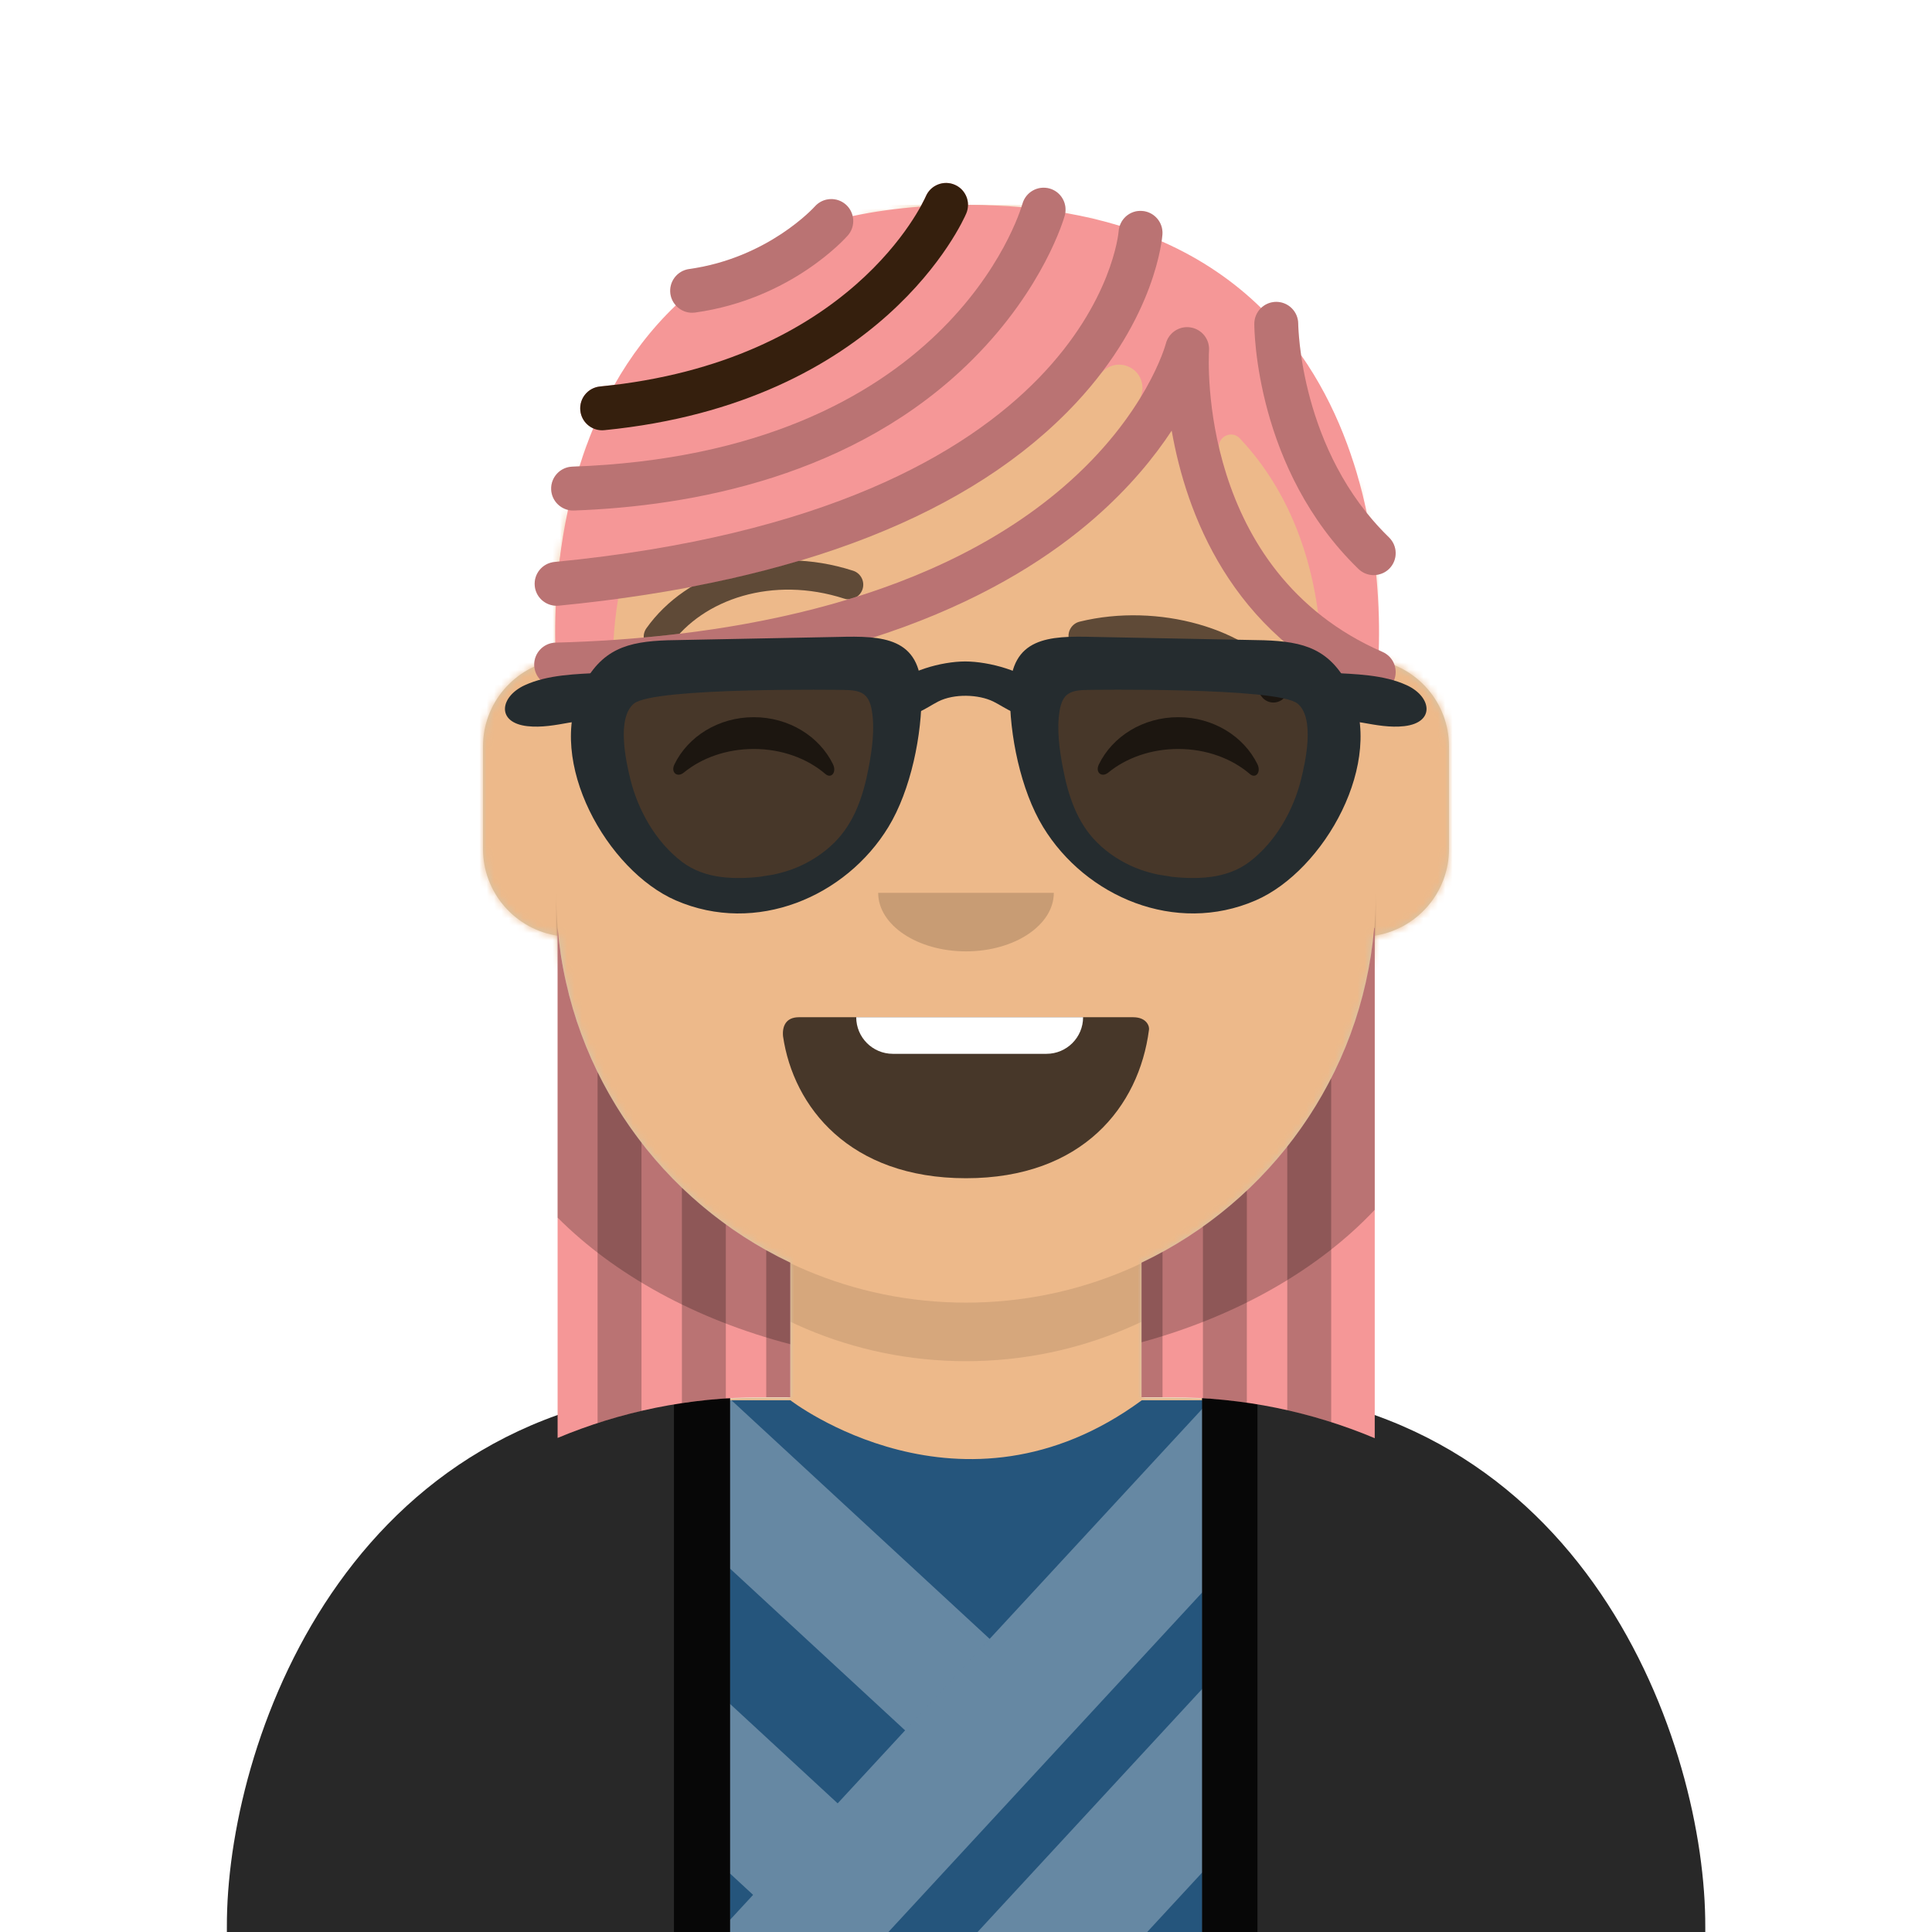 <svg xmlns="http://www.w3.org/2000/svg" xmlns:dc="http://purl.org/dc/elements/1.1/" xmlns:ns2="http://design.blush" xmlns:ns4="http://creativecommons.org/ns#" xmlns:rdf="http://www.w3.org/1999/02/22-rdf-syntax-ns#" xmlns:xlink="http://www.w3.org/1999/xlink" width="264px" height="264px" viewBox="0 8 264 264" version="1.1">
    <title id="transparent_Title">Avataaar/Default</title>
    <desc>Created with python_avatars</desc>
    <defs>
        <path d="M100,0 C130.928,-5.68137151e-15 156,25.072 156,56 L156.001,62.166 C161.676,63.119 166,68.054 166,74 L166,88 C166,94.052 161.519,99.058 155.694,99.881 C153.628,119.686 141.238,136.422 124.001,144.61 L124,163 L128,163 C167.765,163 200,195.235 200,235 L200,244 L0,244 L0,235 C-4.86974701e-15,195.235 32.235,163 72,163 L76,163 L76,144.611 C58.763,136.422 46.372,119.687 44.305,99.881 C38.481,99.058 34,94.052 34,88 L34,74 C34,68.054 38.325,63.118 44,62.166 L44,56 C44,25.072 69.072,5.68137151e-15 100,0 Z" id="transparent_path-1" />
        <path d="M83,36.348 C83,52.629 105.162,65.828 132.5,65.828 C159.838,65.828 182,52.629 182,36.348 C182,34.985 181.845,33.645 181.544,32.331 C210.784,41.488 232,68.792 232,101.052 L232,110 L32,110 L32,101.052 C32,68.397 53.739,40.82 83.534,32.002 C83.182,33.421 83,34.871 83,36.348 Z" id="transparent_path-3" />
        <rect id="transparent_path-5" x="0" y="0" width="264" height="280" />
        <path d="M74,0 C114.869,0 148,33.131 148,74 L148,84.148 L148,197.608 C135.525,187.237 119.491,181 102,181 L102,181 L98,181 L98,162.611 C115.531,154.283 128.048,137.115 129.791,116.867 C135.569,116.002 140,111.019 140,105 L140,105 L140,92 C140,87.354 137.359,83.324 133.497,81.33 C132.724,81.05 131.952,80.748 131.181,80.426 C130.795,80.32 130.401,80.233 130,80.166 L130,80.166 L130,79.917 C117.224,74.234 104.878,63.071 96.11,47.885 C93.175,42.801 90.831,37.595 89.066,32.397 C80.431,42.941 67.745,53.602 52.342,62.495 C42.778,68.017 33.147,72.291 24,75.266 L24,137.247 C29.602,148.318 38.773,157.278 50,162.611 L50,162.611 L50,181 L46,181 C38.327,181 30.935,182.2 24,184.423 L24,230 C24,244.106 13.569,255.776 0,257.716 L0,74 C0,33.131 33.131,0 74,0 Z" id="transparent_path-7" />
    </defs>
    <g id="transparent_Avataaar/Default" stroke="none" stroke-width="1" fill="none" fill-rule="evenodd">
        <g id="transparent_Body" transform="translate(32, 36)">
            <mask id="transparent_mask-2" fill="white">
                <use xlink:href="#transparent_path-1" />
            </mask>
            <use fill="#D0C6AC" xlink:href="#transparent_path-1" />
            <g id="transparent_Skin-Color" mask="url(#transparent_mask-2)" fill="#EDB98A">
                <g transform="translate(-32, 0)" id="transparent_Color">
                    <rect x="0" y="0" width="264" height="244" />
                </g>
            </g>
            <path d="M44,94 C44,124.928 69.072,150 100,150 C130.928,150 156,124.928 156,94 L156,94 L156,102 C156,132.928 130.928,158 100,158 C69.072,158 44,132.928 44,102 Z" id="transparent_Neck-Shadow" fill-opacity="0.1" fill="#000000" mask="url(#transparent_mask-2)" />
        </g>
        <g id="transparent_Clothing" transform="translate(0, 170)">
            
        <g id="jedi_robe_Clothing/Jedi robe" stroke="none" stroke-width="1" fill="none" fill-rule="evenodd">
        <g id="jedi_robe_Robe" transform="translate(31, 27.5)">
            <path d="M77,1.839 C77,1.839 100.415,19.93 125.026,1.839 L144.732,1.839 L146.639,82.839 L53.79,82.839 L56.462,1.839 L77,1.839 Z" id="jedi_robe_Fabric-Color" fill="#25557C" ns2:color="Top-500" />
            <path d="M144.732,1.839 L145.05,15.36 L82.694,82.839 L59.513,82.839 L134.365,1.839 L144.732,1.839 Z M145.353,28.215 L145.928,52.677 L118.056,82.839 L94.876,82.839 L145.353,28.215 Z M55.498,31.08 L83.463,56.922 L71.908,69.426 L54.756,53.575 L55.498,31.08 Z M68.946,1.839 L104.232,34.446 L92.678,46.949 L56.09,13.138 L56.462,1.839 L68.946,1.839 Z" id="jedi_robe_Combined-Shape" fill-opacity=".3" fill="#FFF" />
            <path d="M0.009,72.647 L0.001,73.838 L0.001,82.838 L68.746,82.838 L68.746,0 C17.413,0 0.42,47.304 0.009,72.647" id="jedi_robe_Fill-14" fill="#282828" />
            <path d="M61.093,0.538 L61.093,82.839 L68.746,82.839 L68.746,0 C66.085,0 63.535,0.185 61.093,0.538" id="jedi_robe_Fill-17" fill="#070707" />
            <path d="M202.01,72.647 L202.02,73.838 L202.02,82.838 L133.274,82.837 L133.274,0 C184.607,0 201.599,47.304 202.01,72.647" id="jedi_robe_Fill-20" fill="#282828" />
            <path d="M140.827,0.538 L140.827,82.838 L133.274,82.838 L133.274,0 C135.9,0 138.417,0.185 140.827,0.538" id="jedi_robe_Fill-23" fill="#070707" />
        </g>
    </g>
</g>
        <g id="transparent_Face" transform="translate(76, 82)" fill="#000000">
            <g id="transparent_Mouth" transform="translate(2, 52)">    
                
            <g id="big_smile_Mouth/Big Smile" stroke="none" stroke-width="1" fill="none" fill-rule="evenodd"><path d="M29,15.609 C30.41,25.231 38.062,35 54,35 C69.938,35 77.646,25.183 79,14.739 C79.101,14.34 78.775,13 76.826,13 C56.838,13 41.74,13 31.174,13 C29.383,13 28.87,14.24 29,15.609 Z" id="big_smile_Mouth" fill-opacity=".7" fill="#000" /><path d="M70,13 C70,15.761 67.761,18 65,18 L44,18 C41.239,18 39,15.761 39,13 L70,13 Z" id="big_smile_Path" fill="#FFF" /></g></g>
            <g id="transparent_Nose" transform="translate(28, 40)" fill-opacity="0.16">
                
            <g id="default_Nose/Default" stroke="none" stroke-width="1" fill="none" fill-rule="evenodd" fill-opacity="0.16">
        <path d="M16,8 C16,12.418 21.373,16 28,16 L28,16 C34.627,16 40,12.418 40,8" id="default_Nose" fill="#000000" />
    </g>
</g>
            <g id="transparent_Eyes" transform="translate(0, 8)">
                
            <g id="happy_Eyes/Happy-😁" stroke="none" stroke-width="1" fill="none" fill-rule="evenodd" fill-opacity="0.6">
        <path d="M16.16,22.447 C18.007,18.649 22.164,16 26.998,16 C31.814,16 35.959,18.63 37.815,22.407 C38.367,23.529 37.582,24.447 36.791,23.767 C34.34,21.66 30.859,20.344 26.998,20.344 C23.257,20.344 19.874,21.579 17.438,23.572 C16.547,24.3 15.62,23.558 16.16,22.447 Z" id="happy_Squint" fill="#000000" />
        <path d="M74.16,22.447 C76.007,18.649 80.164,16 84.998,16 C89.814,16 93.959,18.63 95.815,22.407 C96.367,23.529 95.582,24.447 94.791,23.767 C92.34,21.66 88.859,20.344 84.998,20.344 C81.257,20.344 77.874,21.579 75.438,23.572 C74.547,24.3 73.62,23.558 74.16,22.447 Z" id="happy_Squint" fill="#000000" />
    </g>
</g>
            <g id="transparent_Eyebrow" fill-opacity="0.6">
                
            <g id="up_down_Eyebrow/Outline/Up-Down" stroke="none" stroke-width="1" fill="none" fill-rule="evenodd" fill-opacity="0.6">
        <path d="M15.591,14.162 C20.087,7.836 29.603,4.654 39.347,7.796 C40.399,8.135 41.526,7.557 41.865,6.506 C42.204,5.455 41.626,4.328 40.575,3.989 C29.167,0.31 17.836,4.099 12.331,11.845 C11.691,12.745 11.902,13.994 12.803,14.634 C13.703,15.274 14.952,15.062 15.591,14.162 Z" id="up_down_Eyebrow" fill="#000000" fill-rule="nonzero" />
        <path d="M73.638,21.158 C77.553,15.649 88.285,12.56 97.53,14.83 C98.603,15.094 99.686,14.438 99.95,13.365 C100.213,12.292 99.557,11.209 98.484,10.946 C87.748,8.309 75.319,11.886 70.377,18.841 C69.737,19.741 69.948,20.99 70.849,21.629 C71.749,22.269 72.998,22.058 73.638,21.158 Z" id="up_down_Eyebrow" fill="#000000" fill-rule="nonzero" transform="translate(85.008, 16.038) scale(-1, 1) translate(-85.008, -16.038) " />
    </g>
</g>
        </g>
        <g id="transparent_Top">
            
   <defs id="twist_long_hair_2_defs6">
      <filter id="twist_long_hair_2_hairstyletwist-long-hair-2-filter-3">
         <feColorMatrix in="SourceGraphic" values="0 0 0 0 0 0 0 0 0 0 0 0 0 0 0 0 0 0 0.24 0" id="twist_long_hair_2_feColorMatrix2" />
      </filter>
      <path d="M264,0 L264,280 L232,280 L232,271 C232,231.235 199.765,199 160,199 L160,199 L156,199 L156.001,180.61 C173.531,172.282 186.048,155.114 187.791,134.867 C193.569,134.003 198,129.019 198,123 L198,123 L198,110 C198,104.054 193.676,99.119 188.001,98.166 L188,92 C188,61.072 162.928,36 132,36 C101.072,36 76,61.072 76,92 L76,92 L76,98.166 C70.325,99.118 66,104.054 66,110 L66,110 L66,123 C66,129.019 70.431,134.003 76.209,134.867 C77.952,155.115 90.469,172.283 108,180.611 L108,199 L104,199 C64.633,199 32.645,230.594 32.01,269.809 L32,271 L32,280 L0,280 L0,0 L264,0 Z" id="twist_long_hair_2_hairstyletwist-long-hair-2-path-1" />
   </defs>
   <g id="twist_long_hair_2_Hairstyle/Twist Long hair 2" stroke="none" stroke-width="1" fill="none" fill-rule="evenodd" transform="translate(-1, 0)">
      <g id="twist_long_hair_2_template-for-hairstyles" opacity=".184" transform="translate(1, 0)">
         <mask id="twist_long_hair_2_hairstyletwist-long-hair-2-mask-2" fill="#fff">
            <use xlink:href="#twist_long_hair_2_hairstyletwist-long-hair-2-path-1" id="twist_long_hair_2_use8" />
         </mask>
         <g id="twist_long_hair_2_Mask-Hair" />
      </g>
      <path id="twist_long_hair_2_Hair-Color" d="M 56.801 0.801 C 55.634 0.792 54.517 1.47 54.021 2.605 C 53.967 2.73 53.732 3.244 53.295 4.033 C 49.988 4.278 46.898 4.716 44.01 5.322 C 43.872 4.734 43.563 4.179 43.076 3.75 C 41.835 2.659 39.94 2.78 38.844 4.016 C 38.782 4.086 32.49 11.056 21.666 12.564 C 20.025 12.792 18.878 14.308 19.107 15.949 C 19.192 16.561 19.464 17.099 19.846 17.527 C 16.389 20.83 13.637 24.524 11.457 28.381 C 10.804 28.461 10.158 28.545 9.488 28.611 C 7.839 28.774 6.636 30.244 6.799 31.893 C 6.908 33.004 7.613 33.902 8.564 34.328 C 7.846 36.057 7.225 37.795 6.686 39.521 C 6.359 39.535 6.038 39.552 5.707 39.564 C 4.052 39.622 2.756 41.011 2.814 42.668 C 2.863 44.046 3.838 45.167 5.117 45.473 C 4.589 47.917 4.211 50.284 3.943 52.521 C 3.715 52.543 3.496 52.571 3.268 52.592 C 1.619 52.753 0.412 54.218 0.572 55.867 C 0.719 57.38 1.966 58.511 3.443 58.566 C 3.358 60.459 3.348 62.158 3.377 63.615 C 1.743 63.683 0.459 65.046 0.5 66.688 C 0.544 68.344 1.899 69.641 3.578 69.609 C 3.676 69.606 3.771 69.601 3.869 69.598 C 5.349 77.451 10.11 77.348 11.076 69.275 C 46.506 67.037 66.444 55.878 77.084 46.578 C 81.877 42.39 85.254 38.224 87.607 34.641 C 89.339 44.518 94.27 58.576 108.072 67.246 C 108.414 76.853 113.383 77.976 115.207 70.633 L 115.211 70.633 C 116.369 70.633 117.471 69.957 117.963 68.828 C 118.625 67.309 117.93 65.543 116.412 64.881 C 116.235 64.803 116.072 64.717 115.898 64.639 C 115.985 62.051 115.957 58.479 115.557 54.355 C 116.221 54.278 116.865 53.996 117.367 53.479 C 118.52 52.289 118.49 50.389 117.301 49.236 C 116.194 48.163 115.188 47.045 114.271 45.902 C 112.794 38.861 110.096 31.179 105.289 24.324 C 104.919 21.759 104.896 20.123 104.895 20.047 C 104.893 18.391 103.551 17.049 101.895 17.049 C 101.092 17.049 100.364 17.37 99.826 17.885 C 96.165 14.306 91.69 11.174 86.229 8.777 C 86.311 8.223 86.337 7.89 86.342 7.818 C 86.452 6.165 85.202 4.735 83.549 4.625 C 82.154 4.525 80.939 5.399 80.516 6.658 C 78.186 5.943 75.701 5.353 73.059 4.895 C 73.286 3.419 72.394 1.977 70.922 1.561 C 69.33 1.113 67.674 2.04 67.221 3.629 C 67.199 3.703 67.148 3.869 67.068 4.111 C 64.747 3.907 62.317 3.8 59.773 3.797 C 59.772 2.638 59.095 1.537 57.963 1.047 C 57.584 0.883 57.19 0.804 56.801 0.801 z M 80.498 25.629 C 80.828 25.637 81.161 25.697 81.484 25.814 C 81.504 25.821 81.523 25.829 81.543 25.836 C 83.436 26.524 84.19 28.777 83.125 30.486 C 80.985 33.918 77.704 38.132 72.771 42.375 C 55.824 56.951 31.291 61.896 11.336 63.242 C 11.434 61.545 11.627 59.641 11.969 57.604 C 40.514 53.741 61.562 44.763 74.555 30.836 C 75.804 29.497 76.917 28.171 77.914 26.869 C 78.541 26.051 79.508 25.604 80.498 25.629 z M 95.938 35.188 C 96.282 35.233 96.623 35.393 96.908 35.695 C 103.974 43.179 106.68 52.426 107.613 59.562 C 99.596 53.072 95.853 44.376 94.125 37.164 C 93.834 35.951 94.903 35.052 95.938 35.188 z M 3.695 102.596 L 3.695 172.289 C 12.246 168.707 21.635 166.729 31.486 166.729 L 35.486 166.729 L 35.486 148.34 C 17.955 140.012 5.438 122.844 3.695 102.596 z M 115.279 102.596 C 113.536 122.843 101.018 140.01 83.488 148.338 L 83.486 166.729 L 87.486 166.729 C 97.366 166.729 106.781 168.722 115.352 172.322 L 115.352 102.596 L 115.279 102.596 z " transform="translate(73.5,32.2)" fill="#F59797" />
      <path d="m 82.656,202.479 c 1.964,-0.641 3.965,-1.196 6,-1.668 v -36.673 c -2.309,-2.987 -4.326,-6.212 -6,-9.635 z" id="twist_long_hair_2_Fill-8" fill-opacity="0.24" fill="#000000" />
      <path d="m 105.703,198.928 h 3.285 v -18.389 c -1.116,-0.53 -2.211,-1.097 -3.285,-1.697 z" id="twist_long_hair_2_Fill-10" fill-opacity="0.24" fill="#000000" />
      <path d="m 100.18,175.309 c -2.115,-1.531 -4.122,-3.203 -6,-5.008 v 29.435 c 1.973,-0.297 3.978,-0.496 6,-0.63 z" id="twist_long_hair_2_Fill-12" fill-opacity="0.24" fill="#000000" />
      <path d="m 159.853,179.069 c -0.939,0.516 -1.894,1.009 -2.865,1.47 l -0.001,18.389 h 2.866 z" id="twist_long_hair_2_Fill-14" fill-opacity="0.24" fill="#000000" />
      <path d="m 171.376,199.685 v -28.994 c -1.882,1.772 -3.887,3.416 -6,4.917 v 23.467 c 2.023,0.122 4.025,0.324 6,0.61" id="twist_long_hair_2_Fill-16" fill-opacity="0.24" fill="#000000" />
      <path d="m 182.9,155.331 c -1.693,3.32 -3.705,6.448 -6,9.345 v 36.042 c 2.033,0.459 4.036,0.996 6,1.624 z" id="twist_long_hair_2_Fill-18" fill-opacity="0.24" fill="#000000" />
      <path d="m 108.987,191.684 v -11.145 c -17.531,-8.328 -30.048,-25.496 -31.791,-45.744 v 39.588 c 7.804,7.823 18.857,13.919 31.791,17.301" id="twist_long_hair_2_Fill-20" fill-opacity="0.24" fill="#000000" />
      <path d="m 188.851,173.315 v -38.52 h -0.072 c -1.743,20.248 -14.261,37.416 -31.791,45.744 v 10.876 c 13.094,-3.589 24.207,-9.963 31.863,-18.1" id="twist_long_hair_2_Fill-22" fill-opacity="0.24" fill="#000000" />
      <path d="m 189.911,97.081 c -25.209,-10.982 -23.775,-39.972 -23.702,-41.196 0.097,-1.544 -0.998,-2.902 -2.526,-3.144 -1.532,-0.246 -2.992,0.722 -3.376,2.22 -0.026,0.097 -2.63,9.807 -14.035,19.615 -19.268,16.573 -48.347,20.695 -69.349,21.235 -1.657,0.042 -2.965,1.42 -2.923,3.076 0.044,1.656 1.398,2.954 3.077,2.922 40.156,-1.032 62.138,-13.093 73.506,-23.029 4.793,-4.189 8.171,-8.356 10.524,-11.938 1.96,11.181 8.015,27.727 26.408,35.74 0.39,0.17 0.796,0.25 1.196,0.25 1.158,0 2.261,-0.673 2.752,-1.802 0.662,-1.519 -0.033,-3.287 -1.552,-3.949" id="twist_long_hair_2_path26" fill-opacity="0.24" fill="#000000" />
      <path d="m 77.055,90.777 c 0.097,0 0.195,-0.004 0.293,-0.014 32.718,-3.178 56.507,-12.507 70.706,-27.727 10.915,-11.7 11.758,-22.562 11.788,-23.018 0.11,-1.654 -1.14,-3.083 -2.793,-3.194 -1.662,-0.118 -3.084,1.14 -3.193,2.793 -0.026,0.38 -3.389,38.016 -77.088,45.174 -1.649,0.16 -2.856,1.627 -2.695,3.276 0.15,1.55 1.456,2.71 2.982,2.71" id="twist_long_hair_2_path28" fill-opacity="0.24" fill="#000000" />
      <path d="m 79.312,77.763 c 0.036,0 0.072,0 0.107,-0.002 15.993,-0.564 38.427,-4.604 54.487,-20.652 9.745,-9.736 12.48,-19.259 12.592,-19.659 0.444,-1.593 -0.486,-3.24 -2.077,-3.688 -1.591,-0.449 -3.247,0.479 -3.7,2.067 -0.398,1.393 -10.337,34.131 -61.513,35.936 -1.656,0.058 -2.951,1.448 -2.892,3.104 0.057,1.62 1.388,2.894 2.996,2.894" id="twist_long_hair_2_path30" fill-opacity="0.24" fill="#000000" />
      <g filter="url(#twist_long_hair_2_hairstyletwist-long-hair-2-filter-3)" id="twist_long_hair_2_Group-12" transform="translate(74,32)">
         <g transform="translate(6,0.61)" id="twist_long_hair_2_g34">
            <path d="m 3.28,34.187 c 0.098,0 0.198,-0.004 0.298,-0.015 37.976,-3.744 49.005,-28.553 49.456,-29.608 0.65,-1.519 -0.054,-3.273 -1.571,-3.928 -1.515,-0.656 -3.28,0.045 -3.941,1.559 -0.403,0.922 -10.253,22.627 -44.533,26.007 -1.649,0.162 -2.854,1.631 -2.691,3.279 0.152,1.549 1.458,2.706 2.982,2.706" id="twist_long_hair_2_path32" fill="#351f0d" />
         </g>
      </g>
      <path d="m 95.575,50.736 c 0.138,0 0.277,-0.01 0.418,-0.029 13.121,-1.828 20.552,-10.18 20.862,-10.535 1.087,-1.245 0.96,-3.129 -0.28,-4.222 -1.241,-1.09 -3.135,-0.97 -4.231,0.265 -0.062,0.071 -6.355,7.042 -17.179,8.549 -1.641,0.229 -2.786,1.744 -2.557,3.386 0.209,1.5 1.494,2.586 2.967,2.586" id="twist_long_hair_2_Fill-13" fill-opacity="0.24" fill="#000000" />
      <path d="m 188.713,86.59 c 0.783,0 1.565,-0.305 2.154,-0.912 1.154,-1.19 1.123,-3.089 -0.066,-4.242 -12.174,-11.801 -12.404,-28.94 -12.406,-29.19 -0.002,-1.656 -1.345,-2.996 -3,-2.996 -1.658,0 -3,1.343 -3,3 0,0.804 0.162,19.857 14.23,33.494 0.583,0.565 1.336,0.846 2.088,0.846" id="twist_long_hair_2_Fill-15" fill-opacity="0.24" fill="#000000" />
      <g id="twist_long_hair_2_Facial-Hair" transform="translate(49, 72)" />
      <g id="twist_long_hair_2_Accessory" transform="translate(62, 85)"><defs>
        <filter x="-3.2%" y="-10.5%" width="106.3%" height="121.1%" filterUnits="objectBoundingBox" id="sunglasses_filter-1">
            <feOffset dx="0" dy="2" in="SourceAlpha" result="shadowOffsetOuter1" />
            <feColorMatrix values="0 0 0 0 0   0 0 0 0 0   0 0 0 0 0  0 0 0 0.1 0" type="matrix" in="shadowOffsetOuter1" result="shadowMatrixOuter1" />
            <feMerge>
                <feMergeNode in="shadowMatrixOuter1" />
                <feMergeNode in="SourceGraphic" />
            </feMerge>
        </filter>
        <linearGradient x1="50%" y1="0%" x2="50%" y2="70.506%" id="sunglasses_linearGradient-2">
            <stop stop-color="#FFFFFF" stop-opacity="0.5" offset="0%" />
            <stop stop-color="#000000" stop-opacity="0.5" offset="100%" />
        </linearGradient>
        <path d="M47.01,6.277 C49.521,6.301 50.708,6.726 51.136,9.392 C51.569,12.092 51.148,15.128 50.648,17.787 C49.886,21.848 48.617,25.826 45.664,28.794 C44.109,30.358 42.212,31.603 40.194,32.454 C39.123,32.906 37.991,33.232 36.86,33.48 C36.529,33.552 33.706,33.948 35.438,33.747 C31.397,34.216 27.013,34.197 23.638,31.579 C19.898,28.678 17.337,24.086 16.211,19.513 C15.552,16.837 14.167,10.437 16.697,8.297 C19.595,5.845 47.01,6.277 47.01,6.277 L47.01,6.277 Z" id="sunglasses_path-3" />
        <linearGradient x1="50%" y1="0%" x2="50%" y2="100%" id="sunglasses_linearGradient-4">
            <stop stop-color="#FFFFFF" stop-opacity="0.5" offset="0%" />
            <stop stop-color="#000000" stop-opacity="0.5" offset="70.506%" />
        </linearGradient>
        <path d="M78.919,6.275 C76.408,6.299 75.221,6.724 74.794,9.389 C74.36,12.089 74.782,15.125 75.281,17.784 C76.044,21.845 77.313,25.824 80.265,28.792 C81.821,30.355 83.718,31.601 85.736,32.452 C86.807,32.903 87.939,33.23 89.07,33.477 C89.4,33.549 92.223,33.946 90.492,33.744 C94.533,34.214 98.917,34.195 102.292,31.577 C106.032,28.675 108.593,24.084 109.719,19.511 C110.378,16.834 111.762,10.434 109.233,8.294 C106.335,5.843 78.919,6.275 78.919,6.275 L78.919,6.275 Z" id="sunglasses_path-5" />
    </defs>
    <g id="sunglasses_Top/_Resources/Sunglasses" stroke="none" stroke-width="1" fill="none" fill-rule="evenodd">
        <g id="sunglasses_Sunglasses" filter="url(#sunglasses_filter-1)" transform="translate(8, 8)">
            <g id="sunglasses_shades">
                <use fill-opacity="0.7" fill="#000000" xlink:href="#sunglasses_path-3" />
                <use fill="url(#linearGradient-2)" style="mix-blend-mode: screen;" xlink:href="#sunglasses_path-3" />
            </g>
            <g id="sunglasses_shades">
                <use fill-opacity="0.7" fill="#000000" xlink:href="#sunglasses_path-5" />
                <use fill="url(#linearGradient-4)" style="mix-blend-mode: screen;" xlink:href="#sunglasses_path-5" />
            </g>
            <g id="sunglasses_Glasses" fill="#252C2F">
                <path d="M46.249,7.275 C48.621,7.298 49.742,7.692 50.146,10.165 C50.555,12.671 50.157,15.487 49.685,17.955 C48.965,21.723 47.767,25.415 44.978,28.169 C43.508,29.619 41.717,30.775 39.811,31.564 C38.799,31.983 37.73,32.286 36.661,32.516 C36.349,32.583 33.682,32.95 35.318,32.764 C31.501,33.199 27.36,33.182 24.172,30.753 C20.64,28.06 18.22,23.8 17.157,19.556 C16.534,17.073 15.226,11.134 17.616,9.149 C20.353,6.875 46.249,7.275 46.249,7.275 L46.249,7.275 Z M22.218,0.49 C16.777,0.678 13.147,1.634 10.463,7.069 C5.546,17.03 13.963,31.969 23.352,36.039 C34.329,40.799 46.592,35.532 52.396,26.006 C55.469,20.962 57.022,13.323 56.922,7.504 C56.795,0.076 51.607,-0.13 45.509,0.034 L22.218,0.49 Z" id="sunglasses_Frame" />
                <path d="M79.681,7.273 C77.309,7.295 76.188,7.689 75.784,10.163 C75.374,12.668 75.772,15.485 76.244,17.952 C76.965,21.72 78.163,25.412 80.952,28.166 C82.421,29.616 84.213,30.772 86.119,31.562 C87.131,31.981 88.2,32.284 89.268,32.513 C89.581,32.58 92.247,32.948 90.612,32.761 C94.429,33.197 98.57,33.179 101.757,30.75 C105.29,28.058 107.709,23.798 108.773,19.554 C109.396,17.071 110.703,11.132 108.314,9.147 C105.576,6.872 79.681,7.273 79.681,7.273 L79.681,7.273 Z M103.712,0.488 C109.152,0.675 112.783,1.632 115.466,7.067 C120.384,17.028 111.967,31.966 102.577,36.037 C91.6,40.797 79.338,35.529 73.534,26.004 C70.461,20.96 68.907,13.321 69.007,7.501 C69.135,0.074 74.323,-0.132 80.421,0.032 L103.712,0.488 Z" id="sunglasses_Frame" />
                <path d="M13.197,4.927 C9.785,5.118 5.886,5.164 2.69,6.639 C-0.695,8.201 -1.218,11.739 3.049,12.226 C4.971,12.446 6.895,12.083 8.787,11.745 C10.337,11.468 12.442,11.558 13.906,10.966 C16.636,9.862 16.46,4.74 13.197,4.927" id="sunglasses_Frame" />
                <path d="M112.735,4.927 C116.147,5.118 120.046,5.164 123.242,6.639 C126.626,8.201 127.149,11.739 122.882,12.226 C120.961,12.446 119.037,12.083 117.144,11.745 C115.595,11.468 113.49,11.558 112.025,10.966 C109.296,9.862 109.471,4.74 112.735,4.927" id="sunglasses_Frame" />
                <path d="M73.109,7.013 C71.163,4.713 66.091,3.385 62.891,3.385 C59.691,3.385 54.768,4.713 52.822,7.013 C51.841,8.172 51.807,9.724 53.508,10.451 C55.626,11.357 57.517,9.714 59.213,8.855 C61.381,7.757 64.712,7.877 66.719,8.855 C68.427,9.688 70.305,11.357 72.423,10.451 C74.124,9.724 74.091,8.172 73.109,7.013" id="sunglasses_Frame" />
            </g>
        </g>
    </g>
</g>
   </g>
</g>
    </g>
</svg>